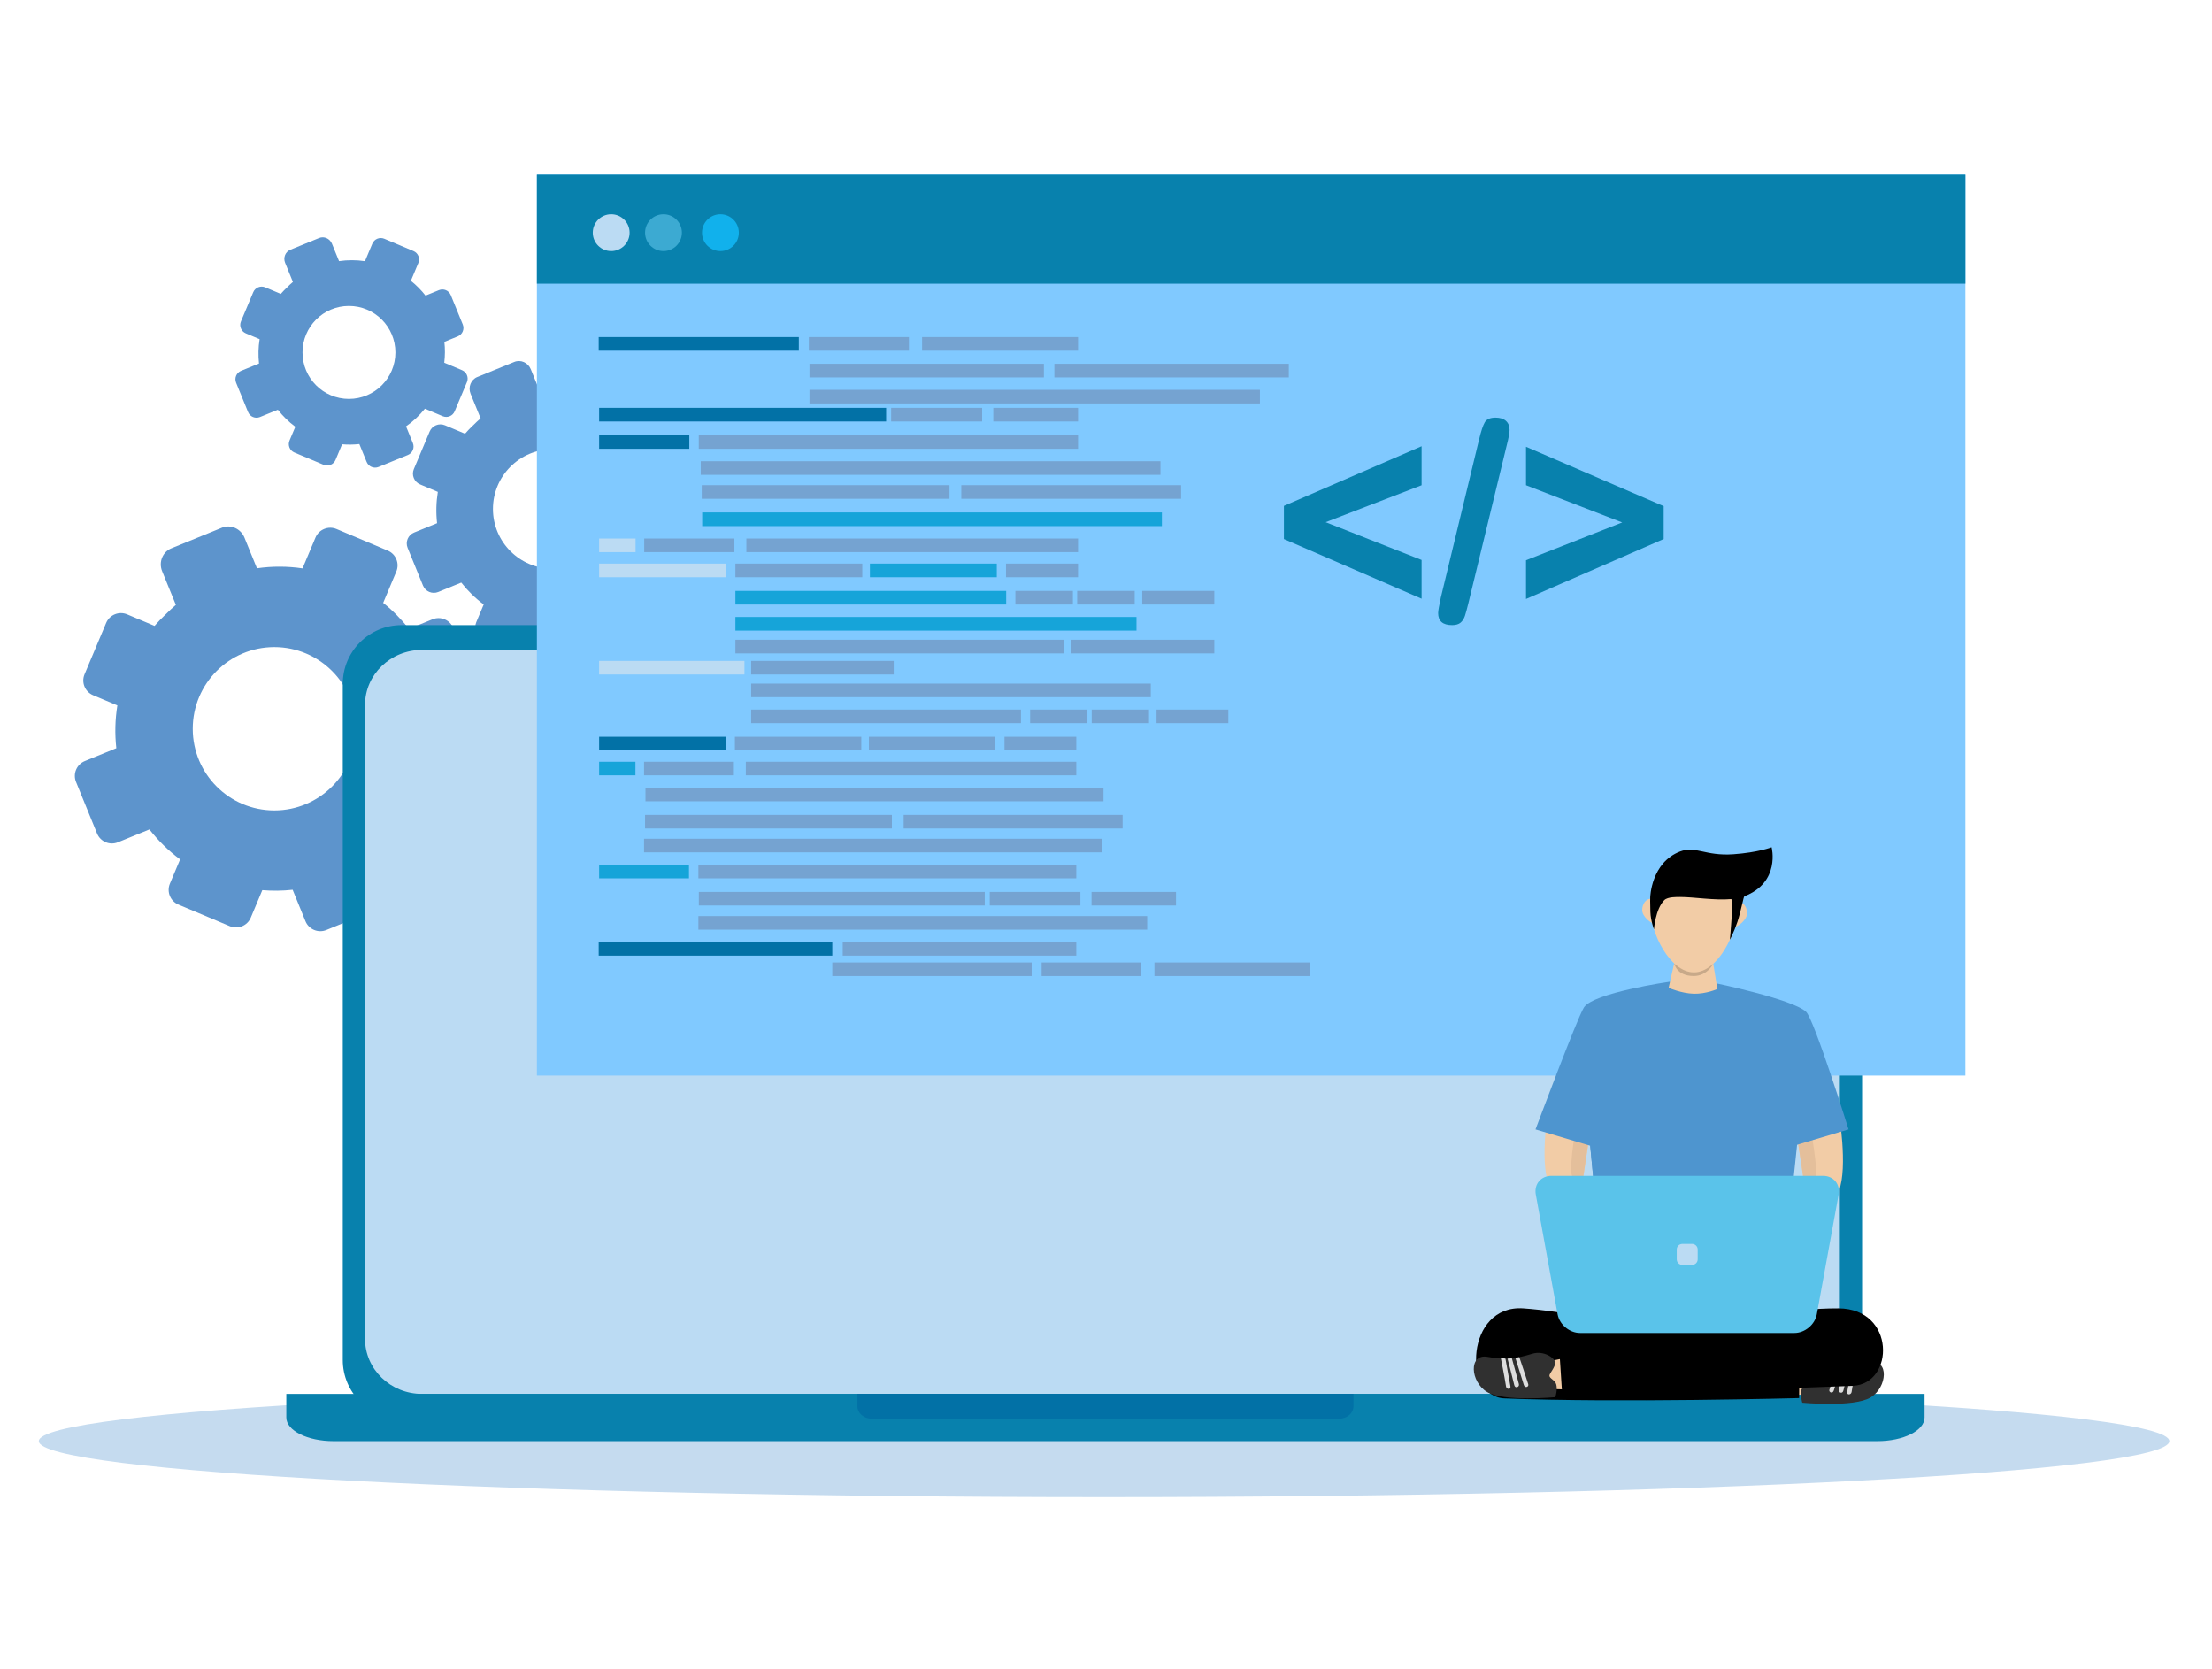 <svg width="570" height="430" viewBox="0 0 570 430" fill="none" xmlns="http://www.w3.org/2000/svg">
<path d="M10 371.305C10 363.338 132.898 356.879 284.5 356.879C436.102 356.879 559 363.338 559 371.305C559 379.272 436.102 385.731 284.5 385.731C132.898 385.731 10 379.272 10 371.305Z" fill="#C5DBEF"/>
<path d="M107.126 343.607C109.826 332.664 123.907 322.513 133.249 319.119C136.336 317.998 143.463 316.086 145.844 320.071C147.176 322.302 146.023 325.511 145.05 327.527C139.754 338.505 130.554 340.917 119.674 341.582C117.012 341.745 113.856 341.652 111.304 342.5C110.374 342.809 107.055 343.894 107.126 343.607Z" fill="#3E9AF6"/>
<path d="M103.24 325.093C103.604 315.691 113.22 304.778 120.149 300.252C122.439 298.756 127.837 295.853 130.399 298.64C131.833 300.199 131.437 303.025 130.989 304.848C128.55 314.767 121.573 318.47 112.962 321.072C110.856 321.708 108.313 322.231 106.406 323.403C105.712 323.829 103.231 325.339 103.24 325.093Z" fill="#3E9AF6"/>
<path d="M94.156 306.611C93.489 298.639 100.404 288.29 105.731 283.648C107.492 282.115 111.707 279.024 114.138 281.068C115.498 282.212 115.459 284.643 115.272 286.233C114.258 294.889 108.805 298.843 101.873 302.061C100.177 302.849 98.102 303.592 96.629 304.808C96.092 305.251 94.174 306.819 94.156 306.611Z" fill="#3E9AF6"/>
<path d="M101.632 347.506C101.038 336.096 111.393 321.69 119.221 315.343C121.807 313.246 127.974 309.056 131.357 312.1C133.251 313.804 133.086 317.27 132.747 319.528C130.905 331.827 122.929 337.185 112.871 341.417C110.41 342.451 107.411 343.404 105.249 345.063C104.463 345.666 101.648 347.804 101.632 347.506Z" fill="#62AAF1"/>
<path d="M91.247 329.977C88.895 320.821 94.826 307.156 100.056 300.518C101.784 298.324 106.037 293.752 109.249 295.584C111.046 296.61 111.484 299.456 111.584 301.356C112.129 311.695 106.618 317.559 99.254 322.901C97.451 324.208 95.205 325.55 93.745 327.306C93.211 327.947 91.308 330.216 91.247 329.977Z" fill="#62AAF1"/>
<path d="M461.875 343.607C459.176 332.664 445.094 322.513 435.753 319.119C432.665 317.998 425.538 316.086 423.158 320.071C421.825 322.302 422.978 325.511 423.951 327.527C429.247 338.505 438.447 340.917 449.327 341.582C451.989 341.745 455.145 341.652 457.698 342.5C458.628 342.809 461.946 343.894 461.875 343.607Z" fill="#3E9AF6"/>
<path d="M465.759 325.093C465.395 315.691 455.779 304.778 448.85 300.252C446.561 298.756 441.163 295.853 438.601 298.64C437.166 300.199 437.562 303.025 438.01 304.848C440.45 314.767 447.427 318.47 456.037 321.072C458.144 321.708 460.687 322.231 462.593 323.403C463.288 323.829 465.769 325.339 465.759 325.093Z" fill="#3E9AF6"/>
<path d="M474.844 306.611C475.511 298.639 468.597 288.29 463.269 283.648C461.508 282.115 457.293 279.024 454.862 281.068C453.502 282.212 453.541 284.643 453.727 286.233C454.742 294.889 460.195 298.843 467.127 302.061C468.824 302.849 470.897 303.592 472.371 304.808C472.908 305.251 474.827 306.819 474.844 306.611Z" fill="#3E9AF6"/>
<path d="M494.924 274.103C496.85 269.166 494.481 261.584 492.027 257.846C491.215 256.61 489.163 254.021 487.256 254.945C486.187 255.463 485.752 257.005 485.568 258.037C484.566 263.66 487.229 266.983 490.957 270.063C491.871 270.817 493.027 271.6 493.718 272.591C493.971 272.951 494.875 274.232 494.924 274.103Z" fill="#3E9AF6"/>
<path d="M505.36 259.458C506.735 255.469 504.609 249.538 502.537 246.661C501.852 245.711 500.137 243.732 498.649 244.535C497.815 244.985 497.518 246.224 497.405 247.05C496.785 251.55 499.01 254.089 502.075 256.397C502.825 256.962 503.771 257.54 504.353 258.301C504.565 258.578 505.325 259.561 505.36 259.458Z" fill="#3E9AF6"/>
<path d="M467.367 347.506C467.961 336.096 457.607 321.69 449.778 315.343C447.192 313.246 441.026 309.056 437.642 312.1C435.748 313.804 435.914 317.27 436.252 319.528C438.094 331.827 446.071 337.185 456.129 341.417C458.59 342.451 461.588 343.404 463.75 345.063C464.538 345.666 467.352 347.804 467.367 347.506Z" fill="#62AAF1"/>
<path d="M477.753 329.977C480.104 320.821 474.173 307.156 468.944 300.518C467.215 298.324 462.963 293.752 459.751 295.584C457.953 296.61 457.516 299.456 457.416 301.356C456.87 311.695 462.381 317.559 469.746 322.901C471.548 324.208 473.795 325.55 475.255 327.306C475.787 327.947 477.692 330.216 477.753 329.977Z" fill="#62AAF1"/>
<path d="M57.185 135.958C59.446 135.036 62.045 136.193 62.996 138.524L66.213 146.416C70.163 145.85 74.108 145.871 77.956 146.439L81.297 138.496C81.739 137.445 82.572 136.672 83.55 136.273C84.528 135.875 85.656 135.848 86.707 136.29L99.92 141.86C102.022 142.744 103.005 145.155 102.121 147.257L98.737 155.326C101.228 157.322 103.447 159.569 105.374 162.032L111.443 159.558C113.554 158.697 115.959 159.708 116.819 161.82L122.237 175.108C123.098 177.219 122.086 179.624 119.975 180.485L113.907 182.959C114.252 186.068 114.242 189.24 113.857 192.408L121.915 195.805C124.017 196.689 125.005 199.112 124.121 201.214L118.567 214.427C117.682 216.529 115.259 217.517 113.157 216.633L105.096 213.231C102.617 216.325 99.73 219.007 96.552 221.224L99.645 228.809C100.506 230.921 99.491 233.334 97.379 234.195L84.098 239.61C81.986 240.47 79.572 239.455 78.712 237.345L75.41 229.246C72.789 229.535 70.172 229.557 67.59 229.346L64.624 236.422C63.74 238.524 61.317 239.512 59.215 238.627L45.99 233.069C43.888 232.185 42.9 229.762 43.784 227.66L46.413 221.412C43.47 219.24 40.811 216.647 38.505 213.702L30.393 217.01C28.281 217.87 25.871 216.862 25.01 214.75L19.591 201.463C18.73 199.351 19.748 196.944 21.86 196.083L29.971 192.775C29.562 189.058 29.656 185.359 30.24 181.747L23.989 179.113C21.887 178.229 20.904 175.818 21.789 173.716L27.354 160.49C28.238 158.388 30.662 157.4 32.764 158.285L39.826 161.256C40.691 160.26 41.611 159.302 42.576 158.388L42.582 158.401C43.448 157.51 44.365 156.658 45.318 155.843L41.782 147.172C40.832 144.842 41.894 142.191 44.155 141.27L57.185 135.958ZM70.693 166.715C59.074 166.715 49.667 176.144 49.667 187.763C49.667 199.382 59.074 208.803 70.693 208.803C82.312 208.803 91.734 199.382 91.734 187.763C91.734 176.144 82.312 166.715 70.693 166.715Z" fill="#5D94CC"/>
<path d="M132.523 93.248C134.177 92.573 136.078 93.419 136.773 95.124L139.125 100.895C142.014 100.48 144.899 100.497 147.713 100.911L150.157 95.103C150.48 94.335 151.088 93.769 151.803 93.478C152.519 93.186 153.344 93.167 154.111 93.49L163.773 97.564C165.31 98.211 166.03 99.973 165.383 101.51L162.908 107.41C164.73 108.87 166.352 110.512 167.762 112.314L172.199 110.505C173.744 109.875 175.501 110.615 176.131 112.159L180.093 121.876C180.723 123.42 179.983 125.178 178.439 125.808L174.001 127.617C174.253 129.89 174.246 132.209 173.964 134.526L179.857 137.009C181.394 137.656 182.117 139.428 181.47 140.965L177.408 150.628C176.761 152.165 174.989 152.888 173.452 152.241L167.558 149.752C165.745 152.014 163.634 153.977 161.31 155.597L163.571 161.144C164.201 162.688 163.459 164.453 161.915 165.082L152.202 169.042C150.659 169.671 148.893 168.929 148.264 167.385L145.849 161.463C143.933 161.675 142.019 161.691 140.131 161.537L137.963 166.71C137.316 168.247 135.543 168.97 134.007 168.323L124.337 164.259C122.8 163.613 122.078 161.84 122.724 160.303L124.646 155.735C122.494 154.146 120.551 152.25 118.863 150.097L112.933 152.515C111.389 153.145 109.625 152.407 108.996 150.863L105.035 141.147C104.405 139.602 105.149 137.843 106.693 137.213L112.625 134.795C112.325 132.076 112.393 129.371 112.821 126.73L108.251 124.804C106.714 124.157 105.995 122.395 106.641 120.858L110.711 111.186C111.357 109.649 113.129 108.927 114.666 109.574L119.83 111.747C120.463 111.018 121.136 110.318 121.842 109.649L121.846 109.659C122.479 109.007 123.149 108.385 123.846 107.788L121.261 101.449C120.566 99.743 121.343 97.806 122.997 97.132L132.523 93.248ZM142.402 115.739C133.906 115.739 127.027 122.634 127.027 131.129C127.027 139.625 133.906 146.514 142.402 146.514C150.898 146.514 157.787 139.625 157.787 131.129C157.787 122.634 150.898 115.739 142.402 115.739Z" fill="#5D94CC"/>
<path d="M82.228 61.325C83.514 60.801 84.994 61.459 85.535 62.785L87.366 67.277C89.613 66.954 91.859 66.966 94.047 67.29L95.949 62.769C96.201 62.172 96.674 61.732 97.231 61.504C97.788 61.278 98.43 61.262 99.028 61.514L106.547 64.684C107.743 65.187 108.302 66.559 107.799 67.755L105.874 72.347C107.292 73.483 108.554 74.761 109.651 76.163L113.104 74.755C114.306 74.264 115.674 74.84 116.163 76.042L119.247 83.603C119.736 84.804 119.162 86.173 117.959 86.663L114.506 88.071C114.702 89.841 114.696 91.645 114.477 93.448L119.063 95.381C120.259 95.884 120.821 97.263 120.318 98.458L117.157 105.978C116.655 107.175 115.276 107.736 114.079 107.234L109.492 105.297C108.082 107.058 106.439 108.584 104.63 109.845L106.389 114.161C106.88 115.363 106.302 116.737 105.101 117.227L97.543 120.308C96.342 120.798 94.968 120.22 94.479 119.018L92.6 114.411C91.108 114.574 89.618 114.588 88.15 114.467L86.462 118.494C85.959 119.69 84.579 120.253 83.384 119.749L75.859 116.586C74.663 116.084 74.101 114.704 74.604 113.508L76.1 109.952C74.426 108.716 72.913 107.241 71.6 105.565L66.984 107.447C65.783 107.937 64.411 107.363 63.921 106.162L60.838 98.6C60.348 97.398 60.928 96.029 62.13 95.54L66.746 93.657C66.512 91.542 66.566 89.436 66.899 87.382L63.342 85.882C62.145 85.379 61.586 84.007 62.09 82.811L65.257 75.285C65.76 74.088 67.139 73.527 68.336 74.029L72.354 75.721C72.846 75.155 73.37 74.609 73.919 74.09L73.922 74.097C74.415 73.59 74.937 73.104 75.479 72.641L73.467 67.707C72.926 66.38 73.531 64.872 74.817 64.348L82.228 61.325ZM89.916 78.827C83.304 78.827 77.951 84.192 77.951 90.804C77.951 97.416 83.304 102.778 89.916 102.778C96.528 102.778 101.888 97.416 101.888 90.804C101.888 84.192 96.526 78.827 89.916 78.827Z" fill="#5D94CC"/>
<path d="M103.464 161.059H464.695C473.055 161.059 479.833 167.837 479.833 176.196V350.385C479.833 358.746 473.055 365.523 464.695 365.523H103.464C95.103 365.523 88.326 358.746 88.326 350.385V176.196C88.325 167.837 95.103 161.059 103.464 161.059Z" fill="#0881AD"/>
<path d="M108.753 167.445H459.405C467.521 167.445 474.1 173.799 474.1 181.638V344.94C474.1 352.778 467.521 359.132 459.405 359.132H108.753C100.638 359.132 94.059 352.778 94.059 344.94V181.638C94.057 173.799 100.637 167.445 108.753 167.445Z" fill="#BBDBF3"/>
<path d="M73.777 359.133H495.934C495.934 359.133 495.934 361.858 495.934 365.218C495.934 368.58 490.485 371.305 483.762 371.305H85.95C79.227 371.305 73.777 368.58 73.777 365.218C73.777 361.858 73.777 359.133 73.777 359.133Z" fill="#0881AD"/>
<path d="M220.941 359.102H348.77C348.77 359.102 348.77 360.539 348.77 362.312C348.77 364.084 347.12 365.521 345.085 365.521H224.627C222.592 365.521 220.941 364.084 220.941 362.312C220.941 360.539 220.941 359.102 220.941 359.102Z" fill="#0271A6"/>
<path d="M138.35 45H506.452V277.115H138.35V45Z" fill="#80C9FF"/>
<path d="M138.35 45H506.452V73.088H138.35V45Z" fill="#0881AD"/>
<path d="M152.752 59.948C152.752 57.328 154.876 55.203 157.497 55.203C160.117 55.203 162.24 57.328 162.24 59.948C162.24 62.568 160.117 64.692 157.497 64.692C154.876 64.692 152.752 62.568 152.752 59.948Z" fill="#BBDBF3"/>
<path d="M166.225 59.948C166.225 57.328 168.348 55.203 170.968 55.203C173.588 55.203 175.713 57.328 175.713 59.948C175.713 62.568 173.588 64.692 170.968 64.692C168.348 64.692 166.225 62.568 166.225 59.948Z" fill="#3CAAD2"/>
<path d="M180.898 59.948C180.898 57.328 183.022 55.203 185.642 55.203C188.262 55.203 190.386 57.328 190.386 59.948C190.386 62.568 188.262 64.692 185.642 64.692C183.022 64.692 180.898 62.568 180.898 59.948Z" fill="#11B1EC"/>
<path d="M154.275 86.84H205.847V90.351H154.275V86.84Z" fill="#0271A6"/>
<path d="M208.426 86.84H234.212V90.351H208.426V86.84Z" fill="#75A3D1"/>
<path d="M237.605 86.84H277.8V90.351H237.605V86.84Z" fill="#75A3D1"/>
<path d="M154.389 105.082H228.34V108.593H154.389V105.082Z" fill="#0271A6"/>
<path d="M229.631 105.082H253.079V108.593H229.631V105.082Z" fill="#75A3D1"/>
<path d="M255.957 105.082H277.798V108.593H255.957V105.082Z" fill="#75A3D1"/>
<path d="M180.828 125H244.668V128.51H180.828V125Z" fill="#75A3D1"/>
<path d="M247.713 125H304.352V128.51H247.713V125Z" fill="#75A3D1"/>
<path d="M154.389 145.207H187.083V148.718H154.389V145.207Z" fill="#BBDBF3"/>
<path d="M189.502 145.207H222.195V148.718H189.502V145.207Z" fill="#75A3D1"/>
<path d="M261.65 152.242H276.469V155.752H261.65V152.242Z" fill="#75A3D1"/>
<path d="M277.576 152.242H292.395V155.752H277.576V152.242Z" fill="#75A3D1"/>
<path d="M294.342 152.242H312.91V155.752H294.342V152.242Z" fill="#75A3D1"/>
<path d="M224.162 145.207H256.857V148.718H224.162V145.207Z" fill="#16A4D9"/>
<path d="M276.047 164.824H312.911V168.336H276.047V164.824Z" fill="#75A3D1"/>
<path d="M259.229 145.207H277.798V148.718H259.229V145.207Z" fill="#75A3D1"/>
<path d="M208.588 93.723H268.997V97.233H208.588V93.723Z" fill="#75A3D1"/>
<path d="M271.699 93.723H332.11V97.233H271.699V93.723Z" fill="#75A3D1"/>
<path d="M154.389 112.113H177.625V115.625H154.389V112.113Z" fill="#0271A6"/>
<path d="M166.006 138.746H189.242V142.257H166.006V138.746Z" fill="#75A3D1"/>
<path d="M154.389 138.746H163.777V142.257H154.389V138.746Z" fill="#BBDBF3"/>
<path d="M180.941 132.031H299.402V135.543H180.941V132.031Z" fill="#16A4D9"/>
<path d="M189.502 152.242H259.276V155.752H189.502V152.242Z" fill="#16A4D9"/>
<path d="M208.588 100.438H324.66V103.948H208.588V100.438Z" fill="#75A3D1"/>
<path d="M180.062 112.113H277.799V115.625H180.062V112.113Z" fill="#75A3D1"/>
<path d="M180.574 118.828H299.035V122.339H180.574V118.828Z" fill="#75A3D1"/>
<path d="M192.326 138.746H277.799V142.257H192.326V138.746Z" fill="#75A3D1"/>
<path d="M189.502 158.957H292.857V162.467H189.502V158.957Z" fill="#16A4D9"/>
<path d="M189.502 164.824H274.233V168.336H189.502V164.824Z" fill="#75A3D1"/>
<path d="M214.463 251.471H265.844V247.973H214.463V251.471Z" fill="#75A3D1"/>
<path d="M268.414 251.471H294.105V247.973H268.414V251.471Z" fill="#75A3D1"/>
<path d="M297.486 251.471H337.532V247.973H297.486V251.471Z" fill="#75A3D1"/>
<path d="M180.078 233.299H253.757V229.801H180.078V233.299Z" fill="#75A3D1"/>
<path d="M255.043 233.299H278.405V229.801H255.043V233.299Z" fill="#75A3D1"/>
<path d="M281.273 233.299H303.034V229.801H281.273V233.299Z" fill="#75A3D1"/>
<path d="M166.217 213.455H229.822V209.957H166.217V213.455Z" fill="#75A3D1"/>
<path d="M232.852 213.455H289.284V209.957H232.852V213.455Z" fill="#75A3D1"/>
<path d="M154.387 193.321H186.961V189.824H154.387V193.321Z" fill="#0271A6"/>
<path d="M189.369 193.321H221.943V189.824H189.369V193.321Z" fill="#75A3D1"/>
<path d="M265.449 186.314H280.214V182.816H265.449V186.314Z" fill="#75A3D1"/>
<path d="M281.316 186.314H296.081V182.816H281.316V186.314Z" fill="#75A3D1"/>
<path d="M298.021 186.314H316.523V182.816H298.021V186.314Z" fill="#75A3D1"/>
<path d="M223.902 193.321H256.476V189.824H223.902V193.321Z" fill="#75A3D1"/>
<path d="M193.566 173.775H230.294V170.277H193.566V173.775Z" fill="#75A3D1"/>
<path d="M258.842 193.321H277.343V189.824H258.842V193.321Z" fill="#75A3D1"/>
<path d="M154.275 246.217H214.463V242.719H154.275V246.217Z" fill="#0271A6"/>
<path d="M217.156 246.217H277.344V242.719H217.156V246.217Z" fill="#75A3D1"/>
<path d="M154.387 226.295H177.537V222.797H154.387V226.295Z" fill="#16A4D9"/>
<path d="M165.961 199.756H189.112V196.258H165.961V199.756Z" fill="#75A3D1"/>
<path d="M154.387 199.756H163.741V196.258H154.387V199.756Z" fill="#16A4D9"/>
<path d="M166.328 206.447H284.352V202.949H166.328V206.447Z" fill="#75A3D1"/>
<path d="M193.566 186.314H263.084V182.816H193.566V186.314Z" fill="#75A3D1"/>
<path d="M179.967 239.522H295.611V236.023H179.967V239.522Z" fill="#75A3D1"/>
<path d="M179.967 226.295H277.344V222.797H179.967V226.295Z" fill="#75A3D1"/>
<path d="M165.961 219.604H283.987V216.105H165.961V219.604Z" fill="#75A3D1"/>
<path d="M192.186 199.756H277.344V196.258H192.186V199.756Z" fill="#75A3D1"/>
<path d="M193.566 179.622H296.542V176.125H193.566V179.622Z" fill="#75A3D1"/>
<path d="M154.387 173.775H191.826V170.277H154.387V173.775Z" fill="#BBDBF3"/>
<path d="M366.321 144.272V154.251L330.848 138.877V130.344L366.321 114.969V125.019L341.602 134.54L366.321 144.272Z" fill="#0881AD"/>
<path d="M388.254 114.756L378.38 155.413C378.051 156.754 377.764 157.812 377.517 158.587C377.27 159.363 376.894 159.968 376.389 160.403C375.883 160.839 375.148 161.056 374.185 161.056C371.786 161.056 370.588 160.021 370.588 157.953C370.588 157.412 370.823 156.06 371.293 153.897L381.132 113.24C381.648 111.078 382.142 109.596 382.612 108.797C383.083 107.998 384 107.598 385.363 107.598C386.538 107.598 387.438 107.88 388.06 108.444C388.683 109.008 388.995 109.784 388.995 110.772C388.995 111.5 388.748 112.828 388.254 114.756Z" fill="#0881AD"/>
<path d="M428.7 138.876L393.227 154.321V144.341L418.016 134.609L393.227 125.017V115.109L428.7 130.412V138.876Z" fill="#0881AD"/>
<path d="M473.807 286.461C473.807 286.461 476.23 300.686 473.87 306.758C471.441 313.011 452.44 326.989 452.44 326.989L449.742 322.775L464.99 305.455L462.759 290.603L473.807 286.461Z" fill="#F2CCA6"/>
<path d="M466.37 289.566L462.758 290.605L464.991 305.455L449.742 322.778L450.01 323.195C450.01 323.195 465.445 309.839 467.794 304.842C468.835 302.624 466.37 289.566 466.37 289.566Z" fill="#E4BF9B"/>
<path d="M399.102 284.641C399.102 284.641 396.679 298.865 399.038 304.938C401.467 311.191 420.468 325.169 420.468 325.169L423.167 320.955L407.918 303.634L410.15 288.782L399.102 284.641Z" fill="#F2CCA6"/>
<path d="M406.54 287.742L410.152 288.779L407.919 303.631L423.168 320.954L422.9 321.37C422.9 321.37 407.465 308.015 405.116 303.016C404.074 300.8 406.54 287.742 406.54 287.742Z" fill="#E4BF9B"/>
<path d="M460.199 359.449L469.629 359.174L471.254 353.18L461.702 351.273L460.049 360.268" fill="#F2CCA6"/>
<path d="M464.425 361.399C464.425 361.399 463.789 359.432 464.207 358.055C464.528 356.991 465.924 356.573 465.951 355.856C465.974 355.234 464.389 353.719 464.468 352.42C464.531 351.396 467.31 349.284 470.377 350.209C474.552 351.468 477.111 351.874 481.851 350.996C486.841 350.072 486.367 357.455 482.012 360.056C477.655 362.656 464.425 361.399 464.425 361.399Z" fill="#303030"/>
<path d="M473.713 351.066C473.713 351.066 471.691 357.037 471.402 358.065C471.21 358.75 472.261 359.152 472.541 358.252C472.962 356.895 474.719 351.263 474.719 351.263L473.713 351.066Z" fill="#DDDDDD"/>
<path d="M475.625 351.375C475.625 351.375 474.197 356.474 473.817 358.004C473.623 358.789 474.782 359.241 475.007 358.28C475.469 356.298 476.74 351.446 476.74 351.446L475.625 351.375Z" fill="#DDDDDD"/>
<path d="M477.284 351.448C477.284 351.448 476.565 355.507 475.998 358.582C475.825 359.52 477.012 359.414 477.129 358.635C477.502 356.141 478.473 351.285 478.473 351.285L477.284 351.448Z" fill="#DDDDDD"/>
<path d="M436.2 253.951L430.198 252.945C430.198 252.945 410.534 255.791 408.147 259.574C406.364 262.398 395.676 290.991 395.676 290.991L409.769 295.191L414.92 349.91H457.509L462.651 295.075L476.35 290.991C476.35 290.991 467.512 262.675 465.397 260.684C461.929 257.418 441.805 253.257 441.805 253.257L436.2 253.951Z" fill="#4E95CF"/>
<path d="M392.468 337.095C413.024 338.426 463.683 351.412 463.683 351.412L463.603 360.209C463.603 360.209 416.659 361.467 387.662 360.287C376.861 359.848 377.706 336.138 392.468 337.095Z" fill="black"/>
<path d="M405.012 358.026L395.583 357.758L393.953 351.766L403.503 349.852L405.163 358.844" fill="#F2CCA6"/>
<path d="M400.792 359.974C400.792 359.974 401.426 358.006 401.008 356.629C400.684 355.567 399.288 355.149 399.261 354.433C399.237 353.81 400.823 352.294 400.741 350.994C400.678 349.971 397.897 347.861 394.831 348.789C390.657 350.051 388.097 350.459 383.356 349.586C378.367 348.666 378.845 356.047 383.204 358.644C387.564 361.241 400.792 359.974 400.792 359.974Z" fill="#303030"/>
<path d="M391.494 349.648C391.494 349.648 393.52 355.617 393.809 356.645C394.002 357.33 392.952 357.732 392.671 356.833C392.249 355.477 390.488 349.846 390.488 349.846L391.494 349.648Z" fill="#DDDDDD"/>
<path d="M389.583 349.965C389.583 349.965 391.016 355.064 391.396 356.592C391.591 357.378 390.433 357.83 390.207 356.869C389.742 354.888 388.467 350.037 388.467 350.037L389.583 349.965Z" fill="#DDDDDD"/>
<path d="M387.923 350.035C387.923 350.035 388.645 354.093 389.215 357.17C389.389 358.106 388.201 358.001 388.084 357.224C387.708 354.729 386.732 349.875 386.732 349.875L387.923 350.035Z" fill="#DDDDDD"/>
<path d="M473.771 337.095C449.176 336.962 401.939 349.851 401.939 349.851L402.56 359.426C402.56 359.426 448.42 358.223 477.416 357.044C488.218 356.604 488.563 337.174 473.771 337.095Z" fill="black"/>
<path d="M446.44 235.037C446.44 233.414 446.804 232.363 448.01 232.363C449.217 232.363 450.194 233.68 450.194 235.305C450.194 236.929 447.896 238.874 446.69 238.874C445.483 238.874 446.44 236.662 446.44 235.037Z" fill="#F2CCA6"/>
<path d="M431.834 246.305H441.162L442.541 254.813C442.541 254.813 439.638 256.106 436.498 256.034C433.357 255.961 429.979 254.521 429.979 254.521L431.834 246.305Z" fill="#F2CCA6"/>
<path d="M426.921 234.241C426.921 232.617 426.558 231.566 425.352 231.566C424.146 231.566 423.168 232.883 423.168 234.508C423.168 236.132 425.466 238.076 426.673 238.076C427.879 238.076 426.921 235.866 426.921 234.241Z" fill="#F2CCA6"/>
<path d="M431.445 248.242L441.457 248.324C441.457 248.324 439.936 251.461 436.452 251.461C431.974 251.461 431.445 248.242 431.445 248.242Z" fill="#C8A989"/>
<path d="M425.238 233.988C425.238 227.772 430.278 222.73 436.496 222.73C442.714 222.73 447.754 227.772 447.754 233.988C447.754 240.206 442.714 250.524 436.496 250.524C430.278 250.524 425.238 240.206 425.238 233.988Z" fill="#F2CCA6"/>
<path d="M432.941 219.38C436.949 217.849 439.386 220.605 446.655 220.095C452.99 219.65 456.52 218.297 456.52 218.297C456.52 218.297 458.876 227.312 449.505 230.923C449.264 231.016 448.644 234.72 447.708 237.518C446.772 240.317 445.759 242.116 445.759 242.116C445.759 242.116 446.794 231.582 446.063 231.646C441.786 232.022 436.498 231.108 432.992 231.108C432.222 231.108 429.733 231.027 428.856 231.923C426.54 234.288 426.206 239.455 426.206 239.455C426.206 239.455 425.369 237.262 425.279 234.99C425.188 232.718 425.234 231.21 425.234 231.21C425.234 231.21 425.443 222.245 432.941 219.38Z" fill="black"/>
<path d="M466.942 288.63L463.638 278.549L466.942 288.63ZM463.081 294.944L461.255 274.586L461.497 294.63L458.793 336.036L463.081 294.944Z" fill="#4E95CF"/>
<path d="M409.768 295.189L412.362 276.742L411.101 294.74L413.593 334.942L409.768 295.189Z" fill="#4E95CF"/>
<path d="M469.756 302.945H399.78C397.071 302.945 395.267 305.106 395.753 307.771L401.37 338.612C401.855 341.277 404.445 343.438 407.154 343.438H462.383C465.092 343.438 467.682 341.277 468.167 338.612L473.783 307.771C474.268 305.106 472.466 302.945 469.756 302.945Z" fill="#5AC3EA"/>
<path d="M433.515 320.492H436.021C436.82 320.492 437.468 321.14 437.468 321.94V324.446C437.468 325.244 436.82 325.892 436.021 325.892H433.515C432.716 325.892 432.068 325.244 432.068 324.446V321.94C432.068 321.14 432.716 320.492 433.515 320.492Z" fill="#BBDBF3"/>
</svg>
